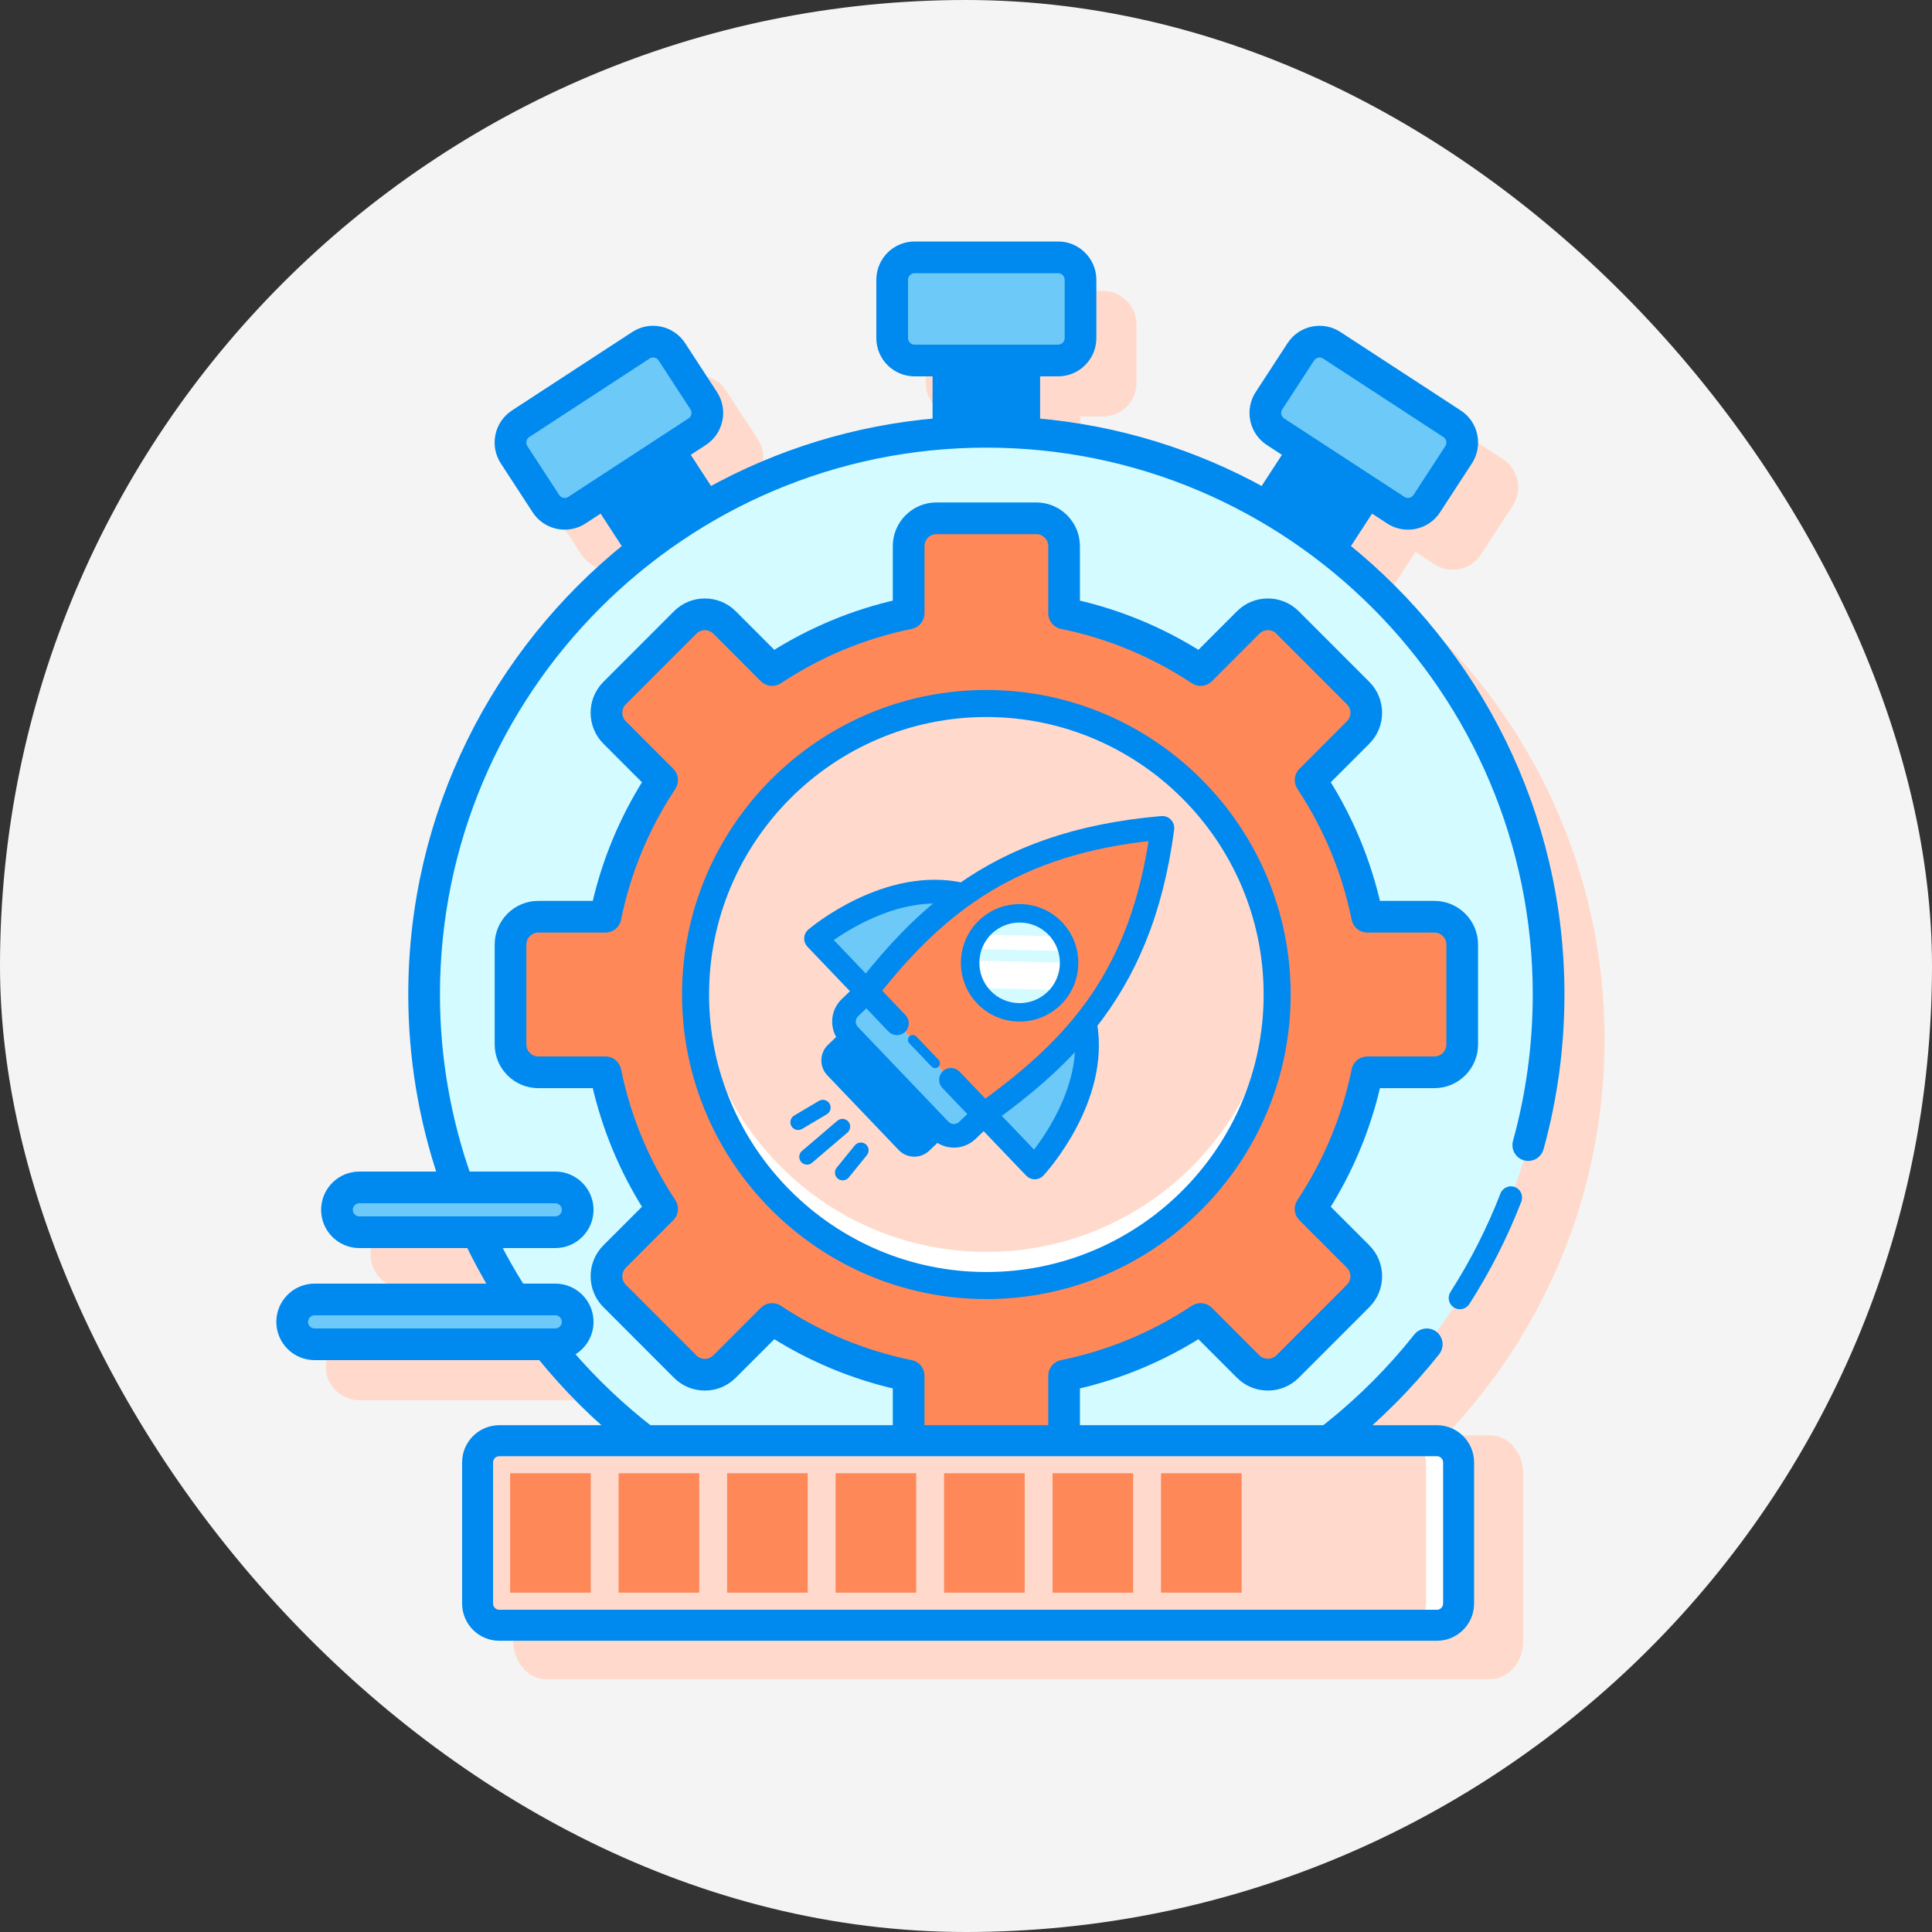 <svg width="104" height="104" viewBox="0 0 104 104" fill="none" xmlns="http://www.w3.org/2000/svg">
<rect x="0" y="0" width="104" height="104" fill="#333333" stroke="none"/>
<rect width="104" height="104" rx="52" fill="#F4F4F4"/>
<path d="M74.802 31.855L76.197 29.713L77.218 30.379C77.522 30.577 77.864 30.672 78.202 30.672C78.793 30.672 79.373 30.382 79.72 29.851L81.433 27.22C81.697 26.816 81.787 26.332 81.688 25.859C81.588 25.386 81.31 24.98 80.906 24.716L74.431 20.493C73.597 19.949 72.474 20.185 71.929 21.021L70.216 23.651C69.952 24.056 69.862 24.54 69.961 25.013C70.061 25.486 70.338 25.892 70.743 26.156L71.764 26.822L70.41 28.901C66.718 26.855 62.566 25.549 58.152 25.172V22.421H59.37C60.367 22.421 61.178 21.609 61.178 20.611V17.47C61.178 16.472 60.367 15.66 59.37 15.66H51.642C50.645 15.66 49.834 16.472 49.834 17.47V20.611C49.834 21.608 50.645 22.42 51.642 22.42H52.861V25.171C48.446 25.548 44.294 26.855 40.603 28.9L39.249 26.821L40.269 26.155C40.674 25.891 40.952 25.486 41.051 25.012C41.151 24.539 41.061 24.056 40.797 23.651L39.083 21.02C38.539 20.184 37.417 19.947 36.581 20.492L30.107 24.715C29.272 25.26 29.035 26.384 29.58 27.219L31.293 29.85C31.64 30.382 32.219 30.671 32.811 30.671C33.15 30.671 33.491 30.577 33.795 30.378L34.816 29.712L36.211 31.854C29.162 37.521 24.638 46.211 24.638 55.943C24.638 59.362 25.204 62.648 26.233 65.725H21.755C20.758 65.725 19.947 66.537 19.947 67.534C19.947 68.532 20.758 69.344 21.755 69.344H27.696C28.095 70.17 28.533 70.973 29.002 71.757H19.344C18.347 71.757 17.536 72.569 17.536 73.566C17.536 74.564 18.347 75.376 19.344 75.376H31.533C37.197 82.362 45.838 86.837 55.506 86.837C72.528 86.837 86.375 72.978 86.375 55.943C86.375 46.211 81.851 37.522 74.802 31.855Z" fill="#FFDACC"/>
<path d="M80.235 77.266H29.39C28.417 77.266 27.625 78.195 27.625 79.338V88.318C27.625 89.461 28.417 90.391 29.39 90.391H80.235C81.208 90.391 82 89.461 82 88.318V79.338C82 78.195 81.208 77.266 80.235 77.266Z" fill="#FFDACC"/>
<path d="M43.353 52.49L46.197 55.335L45.438 56.095C44.893 56.641 44.885 57.52 45.407 58.08L44.69 58.798C44.356 59.133 44.356 59.678 44.69 60.012L48.979 64.303C49.313 64.637 49.857 64.637 50.192 64.303L50.909 63.584C51.469 64.107 52.347 64.099 52.893 63.553L53.651 62.793L56.495 65.638C56.551 65.694 56.627 65.724 56.706 65.722C56.785 65.719 56.859 65.685 56.911 65.626C57.065 65.452 60.629 61.354 59.756 56.932C61.978 53.987 63.483 50.373 64.028 45.362C64.047 45.189 63.886 45.028 63.713 45.047C58.646 45.6 55.012 47.071 52.08 49.23C47.65 48.337 43.54 51.919 43.366 52.074C43.307 52.126 43.272 52.2 43.269 52.279C43.267 52.358 43.297 52.434 43.353 52.49Z" fill="#FFDACC"/>
<path d="M70.987 76.252L68.772 78.545C68.565 78.759 68.571 79.101 68.785 79.309C68.999 79.516 69.341 79.51 69.548 79.296L71.763 77.002C71.97 76.788 71.965 76.446 71.75 76.239C71.536 76.031 71.194 76.037 70.987 76.252Z" fill="#FFDACC"/>
<path d="M69.429 74.744L65.844 78.456C65.637 78.67 65.642 79.013 65.857 79.22C66.071 79.427 66.413 79.421 66.62 79.207L70.205 75.495C70.412 75.28 70.406 74.938 70.192 74.731C69.978 74.524 69.636 74.529 69.429 74.744Z" fill="#FFDACC"/>
<path d="M67.871 73.24L65.656 75.533C65.449 75.748 65.455 76.09 65.669 76.297C65.884 76.504 66.225 76.498 66.433 76.284L68.647 73.991C68.855 73.776 68.849 73.434 68.635 73.227C68.42 73.02 68.079 73.025 67.871 73.24Z" fill="#FFDACC"/>
<path d="M56.96 19.409H49.232C48.566 19.409 48.027 18.869 48.027 18.202V15.062C48.027 14.395 48.566 13.855 49.232 13.855H56.961C57.627 13.855 58.166 14.395 58.166 15.062V18.202C58.166 18.869 57.626 19.409 56.96 19.409Z" fill="#6DC9F7"/>
<path d="M53.096 23.247C53.783 23.247 54.463 23.278 55.139 23.323V19.41H51.054V23.323C51.729 23.278 52.409 23.247 53.096 23.247Z" fill="#0089EF"/>
<path d="M75.136 27.467L68.662 23.243C68.104 22.879 67.946 22.132 68.31 21.573L70.024 18.942C70.387 18.384 71.134 18.226 71.692 18.591L78.166 22.814C78.724 23.178 78.882 23.925 78.518 24.484L76.804 27.115C76.441 27.673 75.694 27.83 75.136 27.467Z" fill="#6DC9F7"/>
<path d="M71.593 29.569L73.61 26.471L70.188 24.238L68.199 27.292C69.383 27.976 70.517 28.736 71.593 29.569Z" fill="#0089EF"/>
<path d="M31.056 27.467L37.53 23.243C38.087 22.879 38.245 22.132 37.881 21.573L36.168 18.942C35.804 18.384 35.058 18.226 34.5 18.591L28.026 22.814C27.468 23.178 27.31 23.925 27.674 24.484L29.388 27.115C29.751 27.673 30.498 27.83 31.056 27.467Z" fill="#6DC9F7"/>
<path d="M37.993 27.292L36.005 24.238L32.582 26.471L34.6 29.569C35.675 28.736 36.809 27.976 37.993 27.292Z" fill="#0089EF"/>
<path d="M53.096 83.822C69.811 83.822 83.362 70.261 83.362 53.532C83.362 36.803 69.811 23.242 53.096 23.242C36.38 23.242 22.83 36.803 22.83 53.532C22.83 70.261 36.38 83.822 53.096 83.822Z" fill="#D4FBFF"/>
<path d="M53.096 69.2C61.741 69.2 68.75 62.185 68.75 53.533C68.75 44.881 61.741 37.867 53.096 37.867C44.451 37.867 37.442 44.881 37.442 53.533C37.442 62.185 44.451 69.2 53.096 69.2Z" fill="#FFDACC"/>
<path d="M53.096 67.39C44.755 67.39 37.939 60.859 37.47 52.629C37.453 52.929 37.442 53.23 37.442 53.534C37.442 62.186 44.451 69.2 53.096 69.2C61.741 69.2 68.75 62.186 68.75 53.534C68.75 53.23 68.739 52.929 68.722 52.629C68.253 60.859 61.438 67.39 53.096 67.39Z" fill="white"/>
<path d="M28.977 57.722H32.594C33.137 60.394 34.19 62.881 35.644 65.078L33.083 67.641C32.498 68.226 32.498 69.174 33.083 69.76L36.884 73.563C37.468 74.148 38.416 74.148 39.001 73.563L41.562 71C43.757 72.456 46.241 73.51 48.912 74.052V77.672C48.912 78.5 49.582 79.17 50.409 79.17H55.784C56.611 79.17 57.28 78.499 57.28 77.672V74.052C59.951 73.51 62.435 72.456 64.631 71L67.192 73.563C67.776 74.148 68.724 74.148 69.308 73.563L73.109 69.76C73.694 69.174 73.694 68.226 73.109 67.641L70.548 65.078C72.003 62.881 73.055 60.394 73.598 57.722H77.215C78.042 57.722 78.711 57.051 78.711 56.224V50.845C78.711 50.017 78.041 49.347 77.215 49.347H73.598C73.055 46.674 72.003 44.188 70.548 41.99L73.109 39.427C73.694 38.842 73.694 37.894 73.109 37.309L69.308 33.505C68.724 32.92 67.776 32.92 67.192 33.505L64.631 36.068C62.435 34.613 59.951 33.559 57.28 33.016V29.396C57.28 28.569 56.61 27.898 55.784 27.898H50.409C49.582 27.898 48.912 28.569 48.912 29.396V33.016C46.242 33.559 43.757 34.613 41.562 36.068L39.001 33.505C38.416 32.92 37.468 32.92 36.884 33.505L33.083 37.309C32.498 37.894 32.498 38.842 33.083 39.427L35.644 41.99C34.19 44.188 33.137 46.674 32.594 49.347H28.977C28.151 49.347 27.481 50.018 27.481 50.845V56.224C27.481 57.051 28.151 57.722 28.977 57.722ZM37.443 53.534C37.443 44.882 44.451 37.868 53.096 37.868C61.741 37.868 68.75 44.882 68.75 53.534C68.75 62.186 61.741 69.2 53.096 69.2C44.451 69.2 37.443 62.186 37.443 53.534Z" fill="#FF8859"/>
<path d="M29.892 66.331H19.344C18.679 66.331 18.139 65.79 18.139 65.124C18.139 64.458 18.679 63.918 19.344 63.918H29.892C30.557 63.918 31.097 64.458 31.097 65.124C31.097 65.79 30.557 66.331 29.892 66.331Z" fill="#6DC9F7"/>
<path d="M29.891 72.362H16.933C16.268 72.362 15.727 71.822 15.727 71.156C15.727 70.49 16.268 69.949 16.933 69.949H29.891C30.557 69.949 31.097 70.49 31.097 71.156C31.097 71.822 30.557 72.362 29.891 72.362Z" fill="#6DC9F7"/>
<path d="M72.391 29.445L73.786 27.303L74.807 27.969C75.11 28.167 75.453 28.262 75.791 28.262C76.382 28.262 76.962 27.972 77.308 27.441L79.022 24.81C79.286 24.405 79.376 23.921 79.276 23.448C79.177 22.975 78.899 22.569 78.495 22.305L72.02 18.082C71.615 17.818 71.131 17.727 70.66 17.827C70.187 17.927 69.782 18.205 69.518 18.61L67.804 21.241C67.54 21.645 67.451 22.129 67.55 22.602C67.649 23.075 67.927 23.481 68.332 23.745L69.352 24.411L67.998 26.49C64.306 24.444 60.154 23.138 55.74 22.761V20.009H56.959C57.955 20.009 58.767 19.198 58.767 18.2V15.06C58.767 14.062 57.955 13.25 56.959 13.25H49.231C48.234 13.25 47.423 14.062 47.423 15.06V18.2C47.423 19.198 48.234 20.009 49.231 20.009H50.45V22.761C46.036 23.138 41.883 24.445 38.192 26.49L36.838 24.411L37.858 23.745C38.263 23.481 38.54 23.075 38.64 22.602C38.74 22.128 38.649 21.645 38.386 21.241L36.672 18.61C36.408 18.205 36.004 17.927 35.53 17.827C35.058 17.726 34.575 17.818 34.17 18.082L27.696 22.305C27.292 22.569 27.014 22.975 26.915 23.448C26.815 23.921 26.905 24.404 27.169 24.81L28.883 27.441C29.229 27.972 29.809 28.261 30.4 28.261C30.738 28.261 31.081 28.166 31.384 27.969L32.405 27.303L33.8 29.445C26.751 35.112 22.227 43.801 22.227 53.534C22.227 56.953 22.794 60.239 23.825 63.315H19.344C18.347 63.315 17.536 64.127 17.536 65.125C17.536 66.122 18.347 66.934 19.344 66.934H25.312C25.712 67.76 26.147 68.564 26.617 69.347H16.933C15.936 69.347 15.125 70.159 15.125 71.157C15.125 72.154 15.936 72.966 16.933 72.966H29.146C34.808 79.947 43.432 84.427 53.096 84.427C62.565 84.427 71.378 80.167 77.276 72.739C77.483 72.478 77.44 72.098 77.179 71.891C76.918 71.684 76.539 71.727 76.332 71.989C70.665 79.127 62.195 83.221 53.096 83.221C44.096 83.221 36.029 79.18 30.585 72.827C31.238 72.554 31.7 71.909 31.7 71.157C31.7 70.159 30.888 69.347 29.891 69.347H28.022C27.528 68.567 27.071 67.762 26.65 66.934H29.891C30.888 66.934 31.7 66.122 31.7 65.125C31.7 64.127 30.888 63.315 29.891 63.315H25.099C24.026 60.25 23.433 56.961 23.433 53.534C23.433 37.164 36.74 23.846 53.096 23.846C69.453 23.846 82.759 37.164 82.759 53.534C82.759 56.232 82.398 58.906 81.685 61.481C81.596 61.802 81.784 62.134 82.105 62.223C82.426 62.312 82.757 62.124 82.847 61.803C83.589 59.123 83.965 56.34 83.965 53.534C83.964 43.801 79.44 35.112 72.391 29.445ZM30.494 71.157C30.494 71.489 30.224 71.76 29.891 71.76H16.933C16.601 71.76 16.33 71.489 16.33 71.157C16.33 70.824 16.601 70.553 16.933 70.553H29.891C30.224 70.553 30.494 70.824 30.494 71.157ZM30.494 65.125C30.494 65.457 30.224 65.728 29.891 65.728H19.344C19.012 65.728 18.741 65.457 18.741 65.125C18.741 64.792 19.012 64.522 19.344 64.522H29.891C30.224 64.522 30.494 64.792 30.494 65.125ZM68.815 21.899L70.529 19.269C70.617 19.134 70.752 19.041 70.909 19.008C71.066 18.974 71.227 19.005 71.362 19.093L77.836 23.316C78.115 23.497 78.194 23.872 78.012 24.15L76.299 26.782C76.118 27.06 75.744 27.14 75.465 26.958L68.99 22.734C68.712 22.552 68.633 22.178 68.815 21.899ZM70.363 25.07L70.645 25.254L72.775 26.643L71.435 28.701C70.664 28.13 69.867 27.592 69.045 27.093L70.363 25.07ZM48.629 18.2V15.06C48.629 14.727 48.899 14.456 49.231 14.456H56.96C57.292 14.456 57.562 14.727 57.562 15.06V18.2C57.562 18.532 57.292 18.803 56.96 18.803H49.231C48.899 18.803 48.629 18.532 48.629 18.2ZM30.726 26.958C30.448 27.14 30.073 27.059 29.892 26.782L28.178 24.15C27.997 23.872 28.076 23.497 28.355 23.316L34.829 19.092C34.928 19.027 35.042 18.994 35.157 18.994C35.199 18.994 35.241 18.998 35.283 19.007C35.44 19.04 35.575 19.132 35.663 19.268L37.377 21.899C37.465 22.034 37.495 22.195 37.461 22.353C37.428 22.51 37.336 22.645 37.2 22.733L30.726 26.958ZM33.416 26.643L35.546 25.254L35.828 25.07L37.146 27.093C36.322 27.593 35.526 28.131 34.755 28.702L33.416 26.643ZM51.655 22.677V20.01H54.536V22.677C54.058 22.654 53.578 22.64 53.096 22.64C52.613 22.64 52.133 22.654 51.655 22.677Z" fill="#0089EF" stroke="#0089EF" stroke-width="0.5"/>
<path d="M81.55 63.9C81.24 63.78 80.89 63.934 80.77 64.245C80.056 66.092 79.151 67.876 78.079 69.546C77.9 69.827 77.981 70.2 78.261 70.38C78.362 70.445 78.475 70.475 78.586 70.475C78.784 70.475 78.978 70.377 79.094 70.198C80.209 68.459 81.151 66.603 81.894 64.68C82.014 64.369 81.86 64.02 81.55 63.9Z" fill="#0089EF"/>
<path d="M53.096 37.266C44.132 37.266 36.839 44.564 36.839 53.535C36.839 62.506 44.132 69.804 53.096 69.804C62.06 69.804 69.352 62.506 69.352 53.535C69.352 44.564 62.06 37.266 53.096 37.266ZM53.096 68.598C44.797 68.598 38.044 61.84 38.044 53.535C38.044 45.23 44.797 38.472 53.096 38.472C61.395 38.472 68.147 45.23 68.147 53.535C68.147 61.84 61.395 68.598 53.096 68.598Z" fill="#0089EF" stroke="#0089EF" stroke-width="0.25"/>
<path d="M77.214 58.325C78.372 58.325 79.314 57.382 79.314 56.224V50.846C79.314 49.687 78.371 48.745 77.214 48.745H74.084C73.547 46.378 72.618 44.138 71.318 42.073L73.535 39.855C74.353 39.036 74.353 37.703 73.535 36.883L69.734 33.08C68.915 32.26 67.584 32.261 66.765 33.08L64.548 35.298C62.486 33.997 60.247 33.067 57.882 32.53V29.398C57.882 28.239 56.94 27.297 55.783 27.297H50.409C49.251 27.297 48.309 28.24 48.309 29.398V32.53C45.944 33.068 43.706 33.997 41.644 35.298L39.427 33.08C38.608 32.261 37.277 32.261 36.458 33.08L32.657 36.883C31.839 37.703 31.839 39.036 32.657 39.855L34.874 42.073C33.573 44.138 32.644 46.378 32.108 48.745H28.978C27.82 48.745 26.879 49.688 26.879 50.846V56.224C26.879 57.383 27.821 58.325 28.978 58.325H32.108C32.644 60.691 33.573 62.932 34.874 64.997L32.657 67.215C31.839 68.034 31.839 69.367 32.657 70.186L36.458 73.99C37.276 74.81 38.608 74.809 39.427 73.99L41.644 71.772C43.707 73.073 45.945 74.003 48.309 74.54V77.673C48.309 78.831 49.252 79.774 50.409 79.774H55.783C56.941 79.774 57.882 78.831 57.882 77.673V74.54C60.247 74.003 62.485 73.073 64.548 71.772L66.765 73.99C67.584 74.81 68.915 74.809 69.734 73.99L73.535 70.186C74.353 69.367 74.353 68.034 73.535 67.215L71.318 64.997C72.619 62.932 73.547 60.691 74.084 58.325H77.214ZM73.006 57.602C72.488 60.155 71.492 62.558 70.044 64.745C69.886 64.984 69.918 65.302 70.121 65.504L72.682 68.067C72.851 68.236 72.944 68.461 72.944 68.7C72.944 68.939 72.851 69.164 72.682 69.333L68.881 73.137C68.543 73.476 67.954 73.475 67.617 73.137L65.056 70.574C64.853 70.371 64.536 70.34 64.297 70.497C62.112 71.945 59.71 72.943 57.16 73.461C56.879 73.519 56.677 73.765 56.677 74.052V77.672C56.677 78.165 56.276 78.567 55.783 78.567H50.409C49.916 78.567 49.515 78.165 49.515 77.672V74.052C49.515 73.765 49.313 73.519 49.032 73.461C46.481 72.943 44.08 71.946 41.895 70.497C41.793 70.43 41.677 70.397 41.562 70.397C41.407 70.397 41.252 70.457 41.135 70.574L38.575 73.137C38.226 73.485 37.658 73.485 37.31 73.137L33.509 69.333C33.161 68.984 33.161 68.416 33.509 68.067L36.07 65.504C36.273 65.302 36.305 64.984 36.147 64.745C34.7 62.558 33.703 60.155 33.185 57.602C33.128 57.321 32.881 57.119 32.594 57.119H28.977C28.485 57.119 28.084 56.717 28.084 56.224V50.846C28.084 50.352 28.485 49.951 28.977 49.951H32.594C32.881 49.951 33.128 49.749 33.185 49.468C33.703 46.914 34.7 44.511 36.147 42.324C36.305 42.085 36.273 41.767 36.071 41.565L33.51 39.002C33.161 38.653 33.161 38.085 33.51 37.736L37.311 33.933C37.659 33.584 38.226 33.583 38.575 33.933L41.136 36.496C41.339 36.699 41.656 36.731 41.895 36.572C44.08 35.124 46.481 34.127 49.033 33.608C49.314 33.551 49.516 33.304 49.516 33.017V29.397C49.516 28.904 49.917 28.503 50.409 28.503H55.784C56.277 28.503 56.678 28.904 56.678 29.397V33.017C56.678 33.304 56.879 33.551 57.16 33.608C59.712 34.127 62.113 35.124 64.298 36.572C64.537 36.731 64.854 36.699 65.057 36.496L67.618 33.933C67.967 33.584 68.535 33.584 68.882 33.933L72.683 37.736C73.031 38.085 73.031 38.653 72.683 39.002L70.122 41.565C69.92 41.767 69.888 42.085 70.046 42.324C71.493 44.511 72.489 46.914 73.007 49.468C73.065 49.749 73.311 49.951 73.598 49.951H77.215C77.708 49.951 78.109 50.353 78.109 50.846V56.224C78.109 56.718 77.707 57.119 77.215 57.119H73.598C73.311 57.119 73.063 57.321 73.006 57.602Z" fill="#0089EF" stroke="#0089EF" stroke-width="0.5"/>
<path d="M46.645 53.372C50.605 48.306 54.809 45.237 62.575 44.565C61.557 52.3 58.197 56.252 52.964 59.985C50.372 57.273 49.485 56.344 46.645 53.372Z" fill="#FF8859"/>
<path d="M52.964 59.983L55.7 62.847C55.7 62.847 59.177 59.089 58.405 55.058C56.925 56.898 55.101 58.459 52.964 59.983Z" fill="#6DC9F7"/>
<path d="M51.863 48.181C47.859 47.196 43.925 50.526 43.925 50.526L46.645 53.373C48.267 51.297 49.931 49.558 51.863 48.181Z" fill="#6DC9F7"/>
<path d="M46.654 53.383L52.971 59.994L52.071 60.856C51.652 61.257 50.989 61.242 50.588 60.823L45.721 55.728C45.32 55.309 45.335 54.645 45.754 54.245L46.654 53.383Z" fill="#6DC9F7"/>
<path d="M52.96 53.673C53.977 54.737 55.664 54.775 56.728 53.757C57.792 52.739 57.829 51.051 56.812 49.986C55.795 48.922 54.108 48.884 53.044 49.902C51.98 50.92 51.943 52.608 52.96 53.673Z" fill="#D4FBFF"/>
<path d="M52.594 53.189L57.114 53.291C57.405 52.847 57.55 52.336 57.548 51.824L52.226 51.705C52.202 52.217 52.324 52.734 52.594 53.189Z" fill="white"/>
<path d="M52.33 51.085L57.472 51.2C57.406 50.924 57.296 50.657 57.14 50.409L52.697 50.31C52.53 50.55 52.409 50.813 52.33 51.085Z" fill="white"/>
<path d="M44.996 57.447L48.838 61.468C49.039 61.678 49.37 61.685 49.58 61.485L50.438 60.663L45.871 55.883L45.012 56.705C44.803 56.905 44.796 57.237 44.996 57.447Z" fill="#0089EF"/>
<path d="M43.736 50.703L46.284 53.37L45.572 54.05C45.061 54.54 45.036 55.345 45.504 55.87L44.831 56.513C44.518 56.813 44.507 57.312 44.806 57.626L48.649 61.648C48.948 61.961 49.447 61.972 49.761 61.672L50.433 61.029C50.935 61.519 51.741 61.53 52.252 61.041L52.963 60.36L55.511 63.027C55.561 63.079 55.63 63.109 55.703 63.108C55.775 63.107 55.844 63.077 55.893 63.024C56.038 62.868 59.389 59.186 58.68 55.114C60.777 52.46 62.232 49.179 62.835 44.596C62.856 44.439 62.711 44.287 62.553 44.301C57.896 44.704 54.535 45.977 51.803 47.895C47.761 46.985 43.919 50.184 43.756 50.322C43.701 50.368 43.667 50.436 43.663 50.508C43.659 50.58 43.686 50.651 43.736 50.703ZM49.398 61.293C49.294 61.393 49.127 61.389 49.027 61.285L45.185 57.263C45.085 57.159 45.089 56.992 45.193 56.892L45.863 56.252L50.068 60.653L49.398 61.293L49.398 61.293ZM55.69 62.455L53.361 60.018C55.2 58.688 56.839 57.295 58.225 55.669C58.514 58.781 56.344 61.665 55.69 62.455ZM62.27 44.853C61.21 52.319 57.929 56.082 52.996 59.635L51.38 57.944C51.28 57.84 51.114 57.836 51.009 57.936C50.905 58.036 50.901 58.202 51.001 58.307L52.601 59.981L51.89 60.662C51.576 60.962 51.077 60.95 50.778 60.637L45.91 55.542C45.61 55.229 45.621 54.73 45.935 54.43L46.646 53.749L48.094 55.264C48.194 55.369 48.36 55.373 48.464 55.273C48.569 55.172 48.573 55.006 48.473 54.902L46.992 53.352C50.6 48.785 54.626 45.594 62.27 44.853ZM51.219 48.322C49.504 49.627 48.033 51.196 46.627 52.97L44.314 50.55C45.133 49.93 48.118 47.884 51.219 48.322Z" fill="#0089EF" stroke="#0089EF" stroke-width="0.75"/>
<path d="M50.526 57.052L49.326 55.795C49.226 55.69 49.06 55.687 48.955 55.787C48.85 55.887 48.847 56.053 48.947 56.158L50.148 57.414C50.248 57.519 50.414 57.523 50.518 57.423C50.623 57.322 50.626 57.156 50.526 57.052Z" fill="#0089EF"/>
<path d="M52.77 53.854C53.886 55.021 55.742 55.063 56.909 53.947C58.075 52.83 58.117 50.972 57.002 49.805C55.886 48.637 54.03 48.596 52.863 49.712C51.697 50.828 51.655 52.687 52.77 53.854ZM56.623 50.167C57.538 51.126 57.504 52.651 56.547 53.567C55.589 54.484 54.065 54.45 53.149 53.491C52.234 52.533 52.268 51.008 53.225 50.091C54.183 49.175 55.707 49.209 56.623 50.167Z" fill="#0089EF" stroke="#0089EF" stroke-width="0.469"/>
<path d="M46.136 61.754L45.16 62.956C45.069 63.069 45.086 63.234 45.198 63.325C45.31 63.417 45.476 63.4 45.567 63.287L46.543 62.085C46.635 61.973 46.617 61.808 46.505 61.716C46.393 61.625 46.228 61.642 46.136 61.754Z" fill="#0089EF" stroke="#0089EF" stroke-width="0.312"/>
<path d="M45.178 60.448L43.271 62.075C43.161 62.169 43.148 62.335 43.242 62.445C43.336 62.555 43.501 62.568 43.611 62.474L45.518 60.847C45.628 60.753 45.641 60.587 45.547 60.477C45.454 60.367 45.288 60.354 45.178 60.448Z" fill="#0089EF" stroke="#0089EF" stroke-width="0.312"/>
<path d="M44.162 59.395L42.83 60.185C42.706 60.259 42.664 60.42 42.738 60.545C42.812 60.669 42.973 60.71 43.097 60.637L44.429 59.847C44.553 59.773 44.595 59.612 44.521 59.487C44.447 59.363 44.286 59.322 44.162 59.395Z" fill="#0089EF" stroke="#0089EF" stroke-width="0.312"/>
<path d="M77.349 87.486H26.877C26.232 87.486 25.709 86.963 25.709 86.317V78.72C25.709 78.074 26.232 77.551 26.877 77.551H77.349C77.994 77.551 78.516 78.074 78.516 78.72V86.317C78.517 86.962 77.994 87.486 77.349 87.486Z" fill="#FFDACC"/>
<path d="M77.349 77.551H75.597C76.242 77.551 76.765 78.074 76.765 78.72V86.317C76.765 86.962 76.242 87.486 75.597 87.486H77.349C77.994 87.486 78.517 86.962 78.517 86.317V78.72C78.517 78.074 77.994 77.551 77.349 77.551Z" fill="white"/>
<path d="M77.349 76.969H26.877C25.911 76.969 25.125 77.755 25.125 78.722V86.32C25.125 87.286 25.911 88.073 26.877 88.073H77.349C78.315 88.073 79.101 87.286 79.101 86.32V78.722C79.101 77.755 78.315 76.969 77.349 76.969ZM77.933 86.32C77.933 86.641 77.671 86.904 77.349 86.904H26.877C26.555 86.904 26.293 86.641 26.293 86.32V78.722C26.293 78.4 26.555 78.138 26.877 78.138H77.349C77.671 78.138 77.933 78.4 77.933 78.722V86.32Z" fill="#0089EF" stroke="#0089EF" stroke-width="0.5"/>
<path d="M31.8 79.305H27.46V85.733H31.8V79.305Z" fill="#FF8859"/>
<path d="M37.64 79.305H33.3V85.733H37.64V79.305Z" fill="#FF8859"/>
<path d="M43.479 79.305H39.14V85.733H43.479V79.305Z" fill="#FF8859"/>
<path d="M49.319 79.305H44.98V85.733H49.319V79.305Z" fill="#FF8859"/>
<path d="M55.159 79.305H50.819V85.733H55.159V79.305Z" fill="#FF8859"/>
<path d="M60.998 79.305H56.659V85.733H60.998V79.305Z" fill="#FF8859"/>
<path d="M66.838 79.305H62.498V85.733H66.838V79.305Z" fill="#FF8859"/>
</svg>
